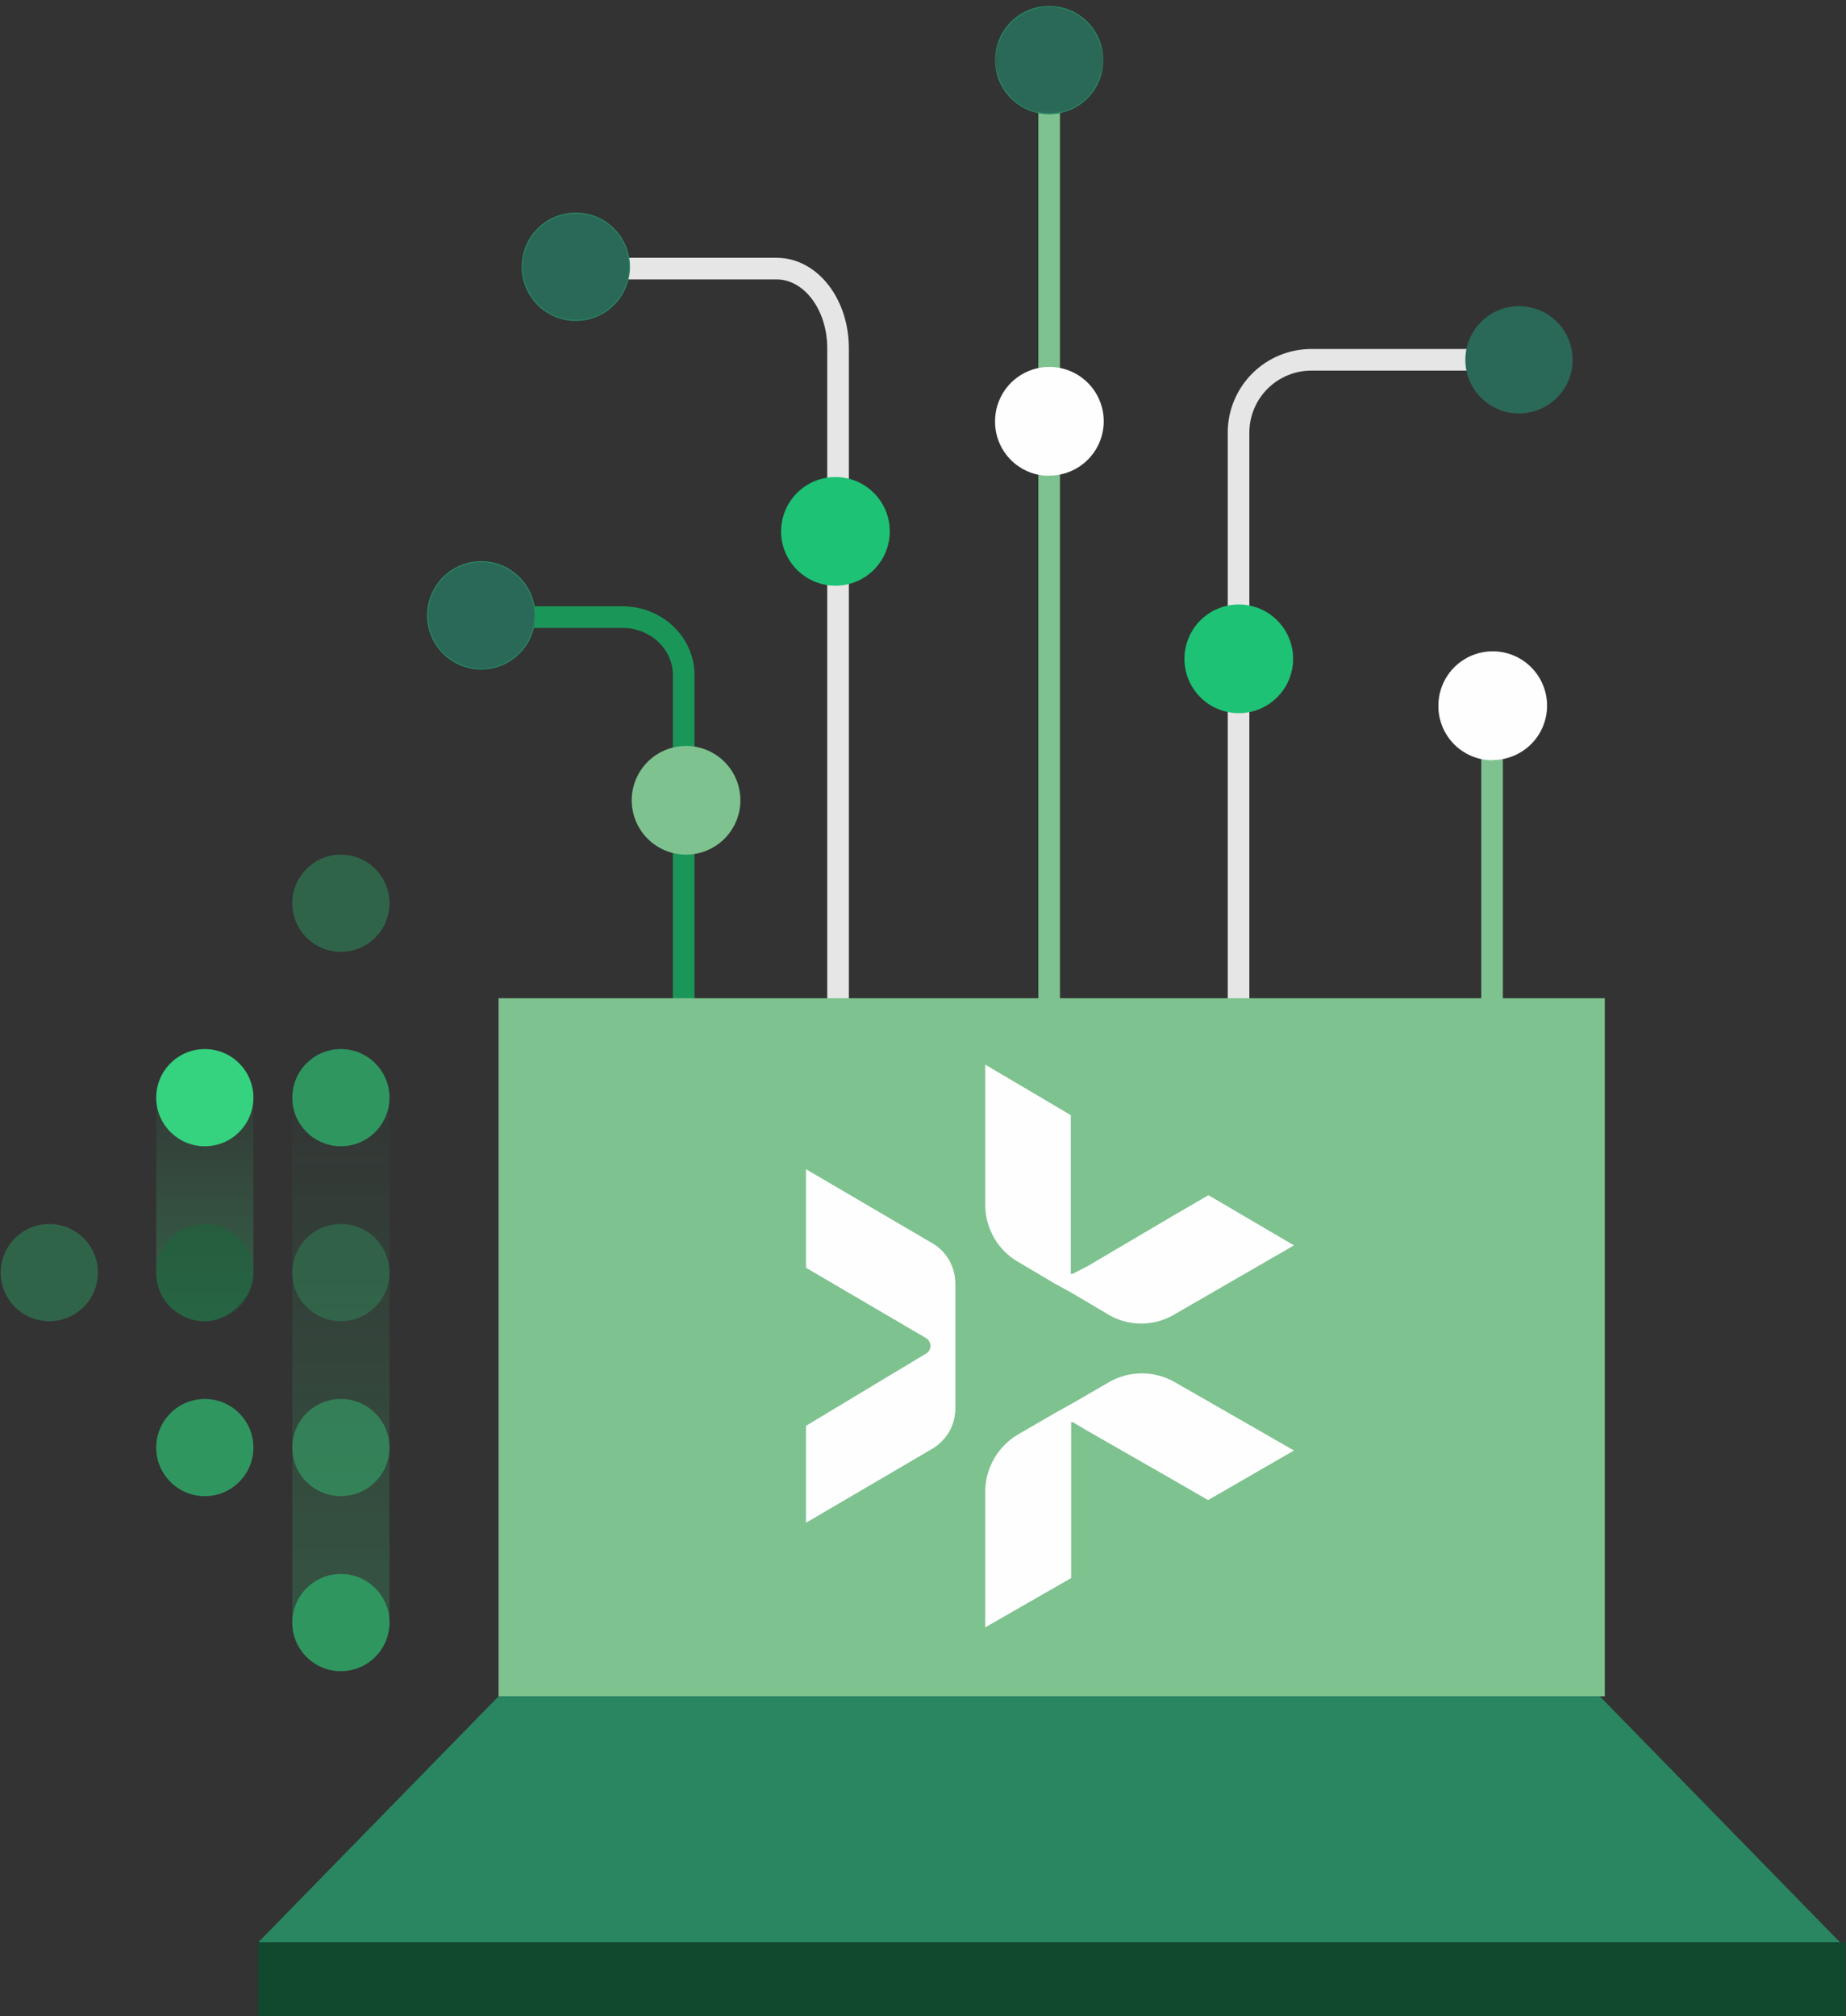 <svg xmlns="http://www.w3.org/2000/svg" width="380" height="415" viewBox="0 0 380 415" fill="none"><rect x="0" y="0" width="380" height="415" fill="#333333" stroke="none"/><mask id="mask0_2435_2901" style="mask-type:luminance" maskUnits="userSpaceOnUse" x="92" y="118" width="58" height="120"><path d="M149.567 118.684H92.109V237.162H149.567V118.684Z" fill="white"></path></mask><g mask="url(#mask0_2435_2901)"><path d="M92.109 127.016H128.144C131.48 127.026 134.677 128.281 137.036 130.507C139.396 132.733 140.726 135.75 140.736 138.898V237.2" stroke="#1A9758" stroke-width="4.45" stroke-miterlimit="22.93"></path></g><mask id="mask1_2435_2901" style="mask-type:luminance" maskUnits="userSpaceOnUse" x="123" y="43" width="59" height="164"><path d="M181.343 43.856H123.886V206.41H181.343V43.856Z" fill="white"></path></mask><g mask="url(#mask1_2435_2901)"><path d="M123.886 55.287H159.92C163.257 55.301 166.454 57.023 168.813 60.077C171.172 63.131 172.502 67.269 172.513 71.589V206.461" stroke="#E6E6E6" stroke-width="4.45" stroke-miterlimit="22.93"></path></g><mask id="mask2_2435_2901" style="mask-type:luminance" maskUnits="userSpaceOnUse" x="205" y="12" width="22" height="226"><path d="M226.456 12.373H205.536V237.21H226.456V12.373Z" fill="white"></path></mask><g mask="url(#mask2_2435_2901)"><path d="M215.972 237.163V12.373" stroke="#7EC28F" stroke-width="4.45" stroke-miterlimit="22.93"></path></g><mask id="mask3_2435_2901" style="mask-type:luminance" maskUnits="userSpaceOnUse" x="302" y="149" width="11" height="107"><path d="M312.065 149.437H302.241V255.014H312.065V149.437Z" fill="white"></path></mask><g mask="url(#mask3_2435_2901)"><path d="M307.143 254.992V149.437" stroke="#7EC28F" stroke-width="4.45" stroke-miterlimit="22.93"></path></g><mask id="mask4_2435_2901" style="mask-type:luminance" maskUnits="userSpaceOnUse" x="244" y="63" width="69" height="150"><path d="M312.685 63.62H244.471V212.712H312.685V63.62Z" fill="white"></path></mask><g mask="url(#mask4_2435_2901)"><path d="M312.684 74.059H269.903C265.942 74.072 262.146 75.651 259.345 78.452C256.545 81.253 254.966 85.049 254.953 89.011V212.713" stroke="#E6E6E6" stroke-width="4.45" stroke-miterlimit="22.93"></path></g><path fill-rule="evenodd" clip-rule="evenodd" d="M99.106 137.707C101.29 137.698 103.421 137.042 105.231 135.822C107.042 134.602 108.451 132.874 109.28 130.854C110.109 128.834 110.321 126.614 109.889 124.474C109.458 122.334 108.402 120.369 106.855 118.829C105.308 117.288 103.339 116.24 101.198 115.818C99.056 115.395 96.837 115.617 94.821 116.455C92.805 117.292 91.082 118.708 89.87 120.524C88.659 122.34 88.012 124.475 88.012 126.658C88.012 128.113 88.299 129.554 88.857 130.897C89.415 132.241 90.233 133.461 91.264 134.488C92.295 135.514 93.518 136.327 94.864 136.88C96.21 137.432 97.652 137.713 99.106 137.707Z" fill="#2A6858"></path><path d="M99.106 137.707C101.29 137.698 103.421 137.042 105.231 135.822C107.042 134.602 108.451 132.874 109.28 130.854C110.109 128.834 110.321 126.614 109.889 124.474C109.458 122.334 108.402 120.369 106.855 118.829C105.308 117.288 103.339 116.24 101.198 115.818C99.056 115.395 96.837 115.617 94.821 116.455C92.805 117.292 91.082 118.708 89.87 120.524C88.659 122.34 88.012 124.475 88.012 126.658C88.012 128.113 88.299 129.554 88.857 130.897C89.415 132.241 90.233 133.461 91.264 134.488C92.295 135.514 93.518 136.327 94.864 136.88C96.21 137.432 97.652 137.713 99.106 137.707Z" stroke="#298661" stroke-width="0.22" stroke-linecap="round" stroke-linejoin="round"></path><path fill-rule="evenodd" clip-rule="evenodd" d="M118.582 65.955C120.765 65.946 122.896 65.29 124.707 64.07C126.518 62.851 127.926 61.122 128.755 59.102C129.584 57.082 129.796 54.862 129.365 52.722C128.933 50.582 127.877 48.618 126.33 47.077C124.783 45.536 122.815 44.489 120.673 44.066C118.531 43.644 116.312 43.865 114.296 44.703C112.28 45.541 110.558 46.957 109.346 48.773C108.134 50.589 107.487 52.723 107.487 54.906C107.487 56.361 107.775 57.802 108.333 59.146C108.891 60.489 109.709 61.709 110.74 62.736C111.771 63.763 112.994 64.575 114.34 65.128C115.686 65.68 117.127 65.962 118.582 65.955Z" fill="#2A6858"></path><path d="M118.582 65.955C120.765 65.946 122.896 65.29 124.707 64.07C126.518 62.851 127.926 61.122 128.755 59.102C129.584 57.082 129.796 54.862 129.365 52.722C128.933 50.582 127.877 48.618 126.33 47.077C124.783 45.536 122.815 44.489 120.673 44.066C118.531 43.644 116.312 43.865 114.296 44.703C112.28 45.541 110.558 46.957 109.346 48.773C108.134 50.589 107.487 52.723 107.487 54.906C107.487 56.361 107.775 57.802 108.333 59.146C108.891 60.489 109.709 61.709 110.74 62.736C111.771 63.763 112.994 64.575 114.34 65.128C115.686 65.68 117.127 65.962 118.582 65.955Z" stroke="#298661" stroke-width="0.22" stroke-linecap="round" stroke-linejoin="round"></path><mask id="mask5_2435_2901" style="mask-type:luminance" maskUnits="userSpaceOnUse" x="204" y="0" width="24" height="24"><path d="M227.584 0.805H204.454V23.937H227.584V0.805Z" fill="white"></path></mask><g mask="url(#mask5_2435_2901)"><path fill-rule="evenodd" clip-rule="evenodd" d="M215.973 23.42C218.158 23.42 220.294 22.772 222.11 21.558C223.927 20.344 225.343 18.618 226.179 16.599C227.016 14.581 227.234 12.359 226.808 10.216C226.382 8.072 225.33 6.104 223.784 4.558C222.239 3.013 220.271 1.961 218.128 1.534C215.985 1.108 213.763 1.327 211.745 2.163C209.726 2.999 208.001 4.416 206.787 6.233C205.573 8.05 204.925 10.186 204.925 12.371C204.925 13.822 205.211 15.259 205.766 16.599C206.321 17.94 207.135 19.158 208.161 20.184C209.186 21.21 210.404 22.024 211.745 22.579C213.085 23.134 214.522 23.42 215.973 23.42Z" fill="#2A6858"></path><path d="M215.973 23.42C218.158 23.42 220.294 22.772 222.11 21.558C223.927 20.344 225.343 18.618 226.179 16.599C227.016 14.581 227.234 12.359 226.808 10.216C226.382 8.072 225.33 6.104 223.784 4.558C222.239 3.013 220.271 1.961 218.128 1.534C215.985 1.108 213.763 1.327 211.745 2.163C209.726 2.999 208.001 4.416 206.787 6.233C205.573 8.05 204.925 10.186 204.925 12.371C204.925 13.822 205.211 15.259 205.766 16.599C206.321 17.94 207.135 19.158 208.161 20.184C209.186 21.21 210.404 22.024 211.745 22.579C213.085 23.134 214.522 23.42 215.973 23.42Z" stroke="#298661" stroke-width="0.22" stroke-linecap="round" stroke-linejoin="round"></path></g><path fill-rule="evenodd" clip-rule="evenodd" d="M312.686 85.109C314.871 85.109 317.007 84.461 318.824 83.246C320.641 82.032 322.057 80.307 322.893 78.288C323.729 76.269 323.948 74.047 323.522 71.904C323.096 69.761 322.043 67.792 320.498 66.247C318.953 64.701 316.985 63.649 314.842 63.223C312.699 62.797 310.477 63.015 308.459 63.852C306.44 64.688 304.714 66.104 303.501 67.921C302.287 69.738 301.639 71.874 301.639 74.06C301.639 76.99 302.803 79.8 304.874 81.872C306.946 83.945 309.756 85.109 312.686 85.109Z" fill="#2A6858"></path><path d="M330.351 205.473H102.626V349.157H330.351V205.473Z" fill="#7EC28F"></path><path fill-rule="evenodd" clip-rule="evenodd" d="M165.913 260.951L190.566 275.387C190.868 275.56 191.117 275.813 191.287 276.119C191.413 276.33 191.493 276.566 191.525 276.811C191.556 277.056 191.537 277.305 191.47 277.542C191.402 277.779 191.287 278 191.131 278.19C190.976 278.38 190.783 278.535 190.566 278.646L165.913 293.481V313.438L192.14 298.071C193.522 297.192 194.67 295.981 195.484 294.546C196.24 293.136 196.645 291.56 196.664 289.955V264.277C196.653 262.629 196.248 261.008 195.484 259.554C194.689 258.105 193.536 256.89 192.14 256.029L165.913 240.662V260.951Z" fill="#FEFEFE"></path><path fill-rule="evenodd" clip-rule="evenodd" d="M220.83 292.727L223.622 294.384L241.57 304.662L248.683 308.773L266.366 298.561L241.504 284.306C239.521 283.243 237.306 282.688 235.055 282.688C232.805 282.688 230.59 283.243 228.607 284.306L220.83 288.814L217.24 290.804L209.462 295.312C207.515 296.49 205.889 298.129 204.729 300.084C203.569 302.039 202.912 304.249 202.814 306.518V334.964L220.497 324.819V292.727H220.83Z" fill="#FEFEFE"></path><path fill-rule="evenodd" clip-rule="evenodd" d="M220.754 262.215L223.8 260.662L241.673 250.128L248.757 246.01L266.366 256.34L241.342 270.79C239.368 271.871 237.162 272.437 234.921 272.437C232.68 272.437 230.474 271.871 228.5 270.79L220.754 266.198L217.18 264.24L209.434 259.649C207.471 258.494 205.832 256.844 204.673 254.858C203.514 252.872 202.874 250.616 202.814 248.305V219.136L220.423 229.534V262.215H220.754Z" fill="#FEFEFE"></path><path fill-rule="evenodd" clip-rule="evenodd" d="M53.171 399.795H215.973H378.774L329.318 349.158H215.973H102.627L53.171 399.795Z" fill="#298661"></path><path d="M379.854 399.795H53.171V415H379.854V399.795Z" fill="#11492F"></path><path fill-rule="evenodd" clip-rule="evenodd" d="M254.957 146.796C257.174 146.805 259.344 146.156 261.191 144.93C263.038 143.704 264.48 141.956 265.332 139.91C266.185 137.863 266.411 135.609 265.98 133.434C265.55 131.259 264.484 129.261 262.916 127.693C261.348 126.125 259.35 125.059 257.176 124.629C255.001 124.198 252.747 124.424 250.701 125.277C248.654 126.129 246.907 127.571 245.682 129.418C244.456 131.266 243.806 133.436 243.816 135.653C243.828 138.612 245.012 141.447 247.109 143.535C249.206 145.623 252.045 146.796 255.004 146.796" fill="#1DC275"></path><path fill-rule="evenodd" clip-rule="evenodd" d="M215.972 97.897C218.189 97.906 220.359 97.257 222.206 96.031C224.053 94.805 225.494 93.058 226.347 91.011C227.2 88.965 227.425 86.711 226.995 84.536C226.565 82.361 225.498 80.362 223.931 78.795C222.363 77.227 220.365 76.16 218.19 75.73C216.015 75.3 213.762 75.525 211.715 76.378C209.669 77.231 207.922 78.672 206.696 80.52C205.47 82.367 204.821 84.537 204.83 86.754C204.824 88.221 205.108 89.675 205.665 91.033C206.222 92.39 207.042 93.624 208.077 94.664C209.112 95.704 210.342 96.529 211.697 97.091C213.052 97.654 214.505 97.944 215.972 97.944" fill="#FEFEFE"></path><path fill-rule="evenodd" clip-rule="evenodd" d="M307.233 156.44C309.45 156.449 311.619 155.799 313.466 154.573C315.314 153.347 316.755 151.6 317.608 149.553C318.46 147.507 318.686 145.253 318.256 143.078C317.825 140.903 316.759 138.905 315.191 137.337C313.624 135.769 311.626 134.702 309.451 134.272C307.276 133.842 305.023 134.067 302.976 134.92C300.93 135.773 299.183 137.215 297.957 139.062C296.731 140.909 296.082 143.079 296.091 145.296C296.085 146.764 296.368 148.218 296.926 149.575C297.483 150.933 298.302 152.167 299.338 153.206C300.373 154.246 301.603 155.071 302.958 155.634C304.313 156.197 305.766 156.487 307.233 156.487" fill="#FEFEFE"></path><path fill-rule="evenodd" clip-rule="evenodd" d="M141.226 175.915C143.439 175.915 145.602 175.259 147.442 174.029C149.282 172.8 150.716 171.052 151.563 169.007C152.41 166.962 152.631 164.712 152.2 162.542C151.768 160.371 150.702 158.377 149.138 156.812C147.573 155.247 145.579 154.182 143.409 153.75C141.238 153.318 138.989 153.54 136.944 154.387C134.9 155.234 133.152 156.668 131.923 158.508C130.693 160.348 130.037 162.512 130.037 164.725C130.037 167.693 131.216 170.539 133.314 172.637C135.413 174.736 138.258 175.915 141.226 175.915Z" fill="#7EC28F"></path><path fill-rule="evenodd" clip-rule="evenodd" d="M171.977 120.564C174.19 120.564 176.353 119.908 178.193 118.678C180.033 117.448 181.467 115.701 182.314 113.656C183.161 111.611 183.382 109.361 182.951 107.191C182.519 105.02 181.453 103.026 179.889 101.461C178.324 99.896 176.33 98.83 174.16 98.399C171.989 97.967 169.74 98.188 167.695 99.035C165.651 99.882 163.903 101.317 162.674 103.157C161.444 104.997 160.788 107.161 160.788 109.374C160.788 112.342 161.967 115.188 164.065 117.286C166.164 119.385 169.009 120.564 171.977 120.564Z" fill="#1DC275"></path><rect opacity="0.4" x="32.157" y="271.952" width="56.022" height="20.008" rx="10.004" transform="rotate(-90 32.157 271.952)" fill="url(#paint0_linear_2435_2901)"></rect><rect opacity="0.3" x="60.169" y="343.98" width="128.051" height="20.008" rx="10.004" transform="rotate(-90 60.169 343.98)" fill="url(#paint1_linear_2435_2901)"></rect><circle opacity="0.5" cx="10.149" cy="261.948" r="10.004" transform="rotate(-90 10.149 261.948)" fill="#2F9660"></circle><circle opacity="0.5" cx="42.161" cy="261.948" r="10.004" transform="rotate(-90 42.161 261.948)" fill="#18693F"></circle><circle cx="42.161" cy="297.959" r="10.004" transform="rotate(-90 42.161 297.959)" fill="#2F9660"></circle><circle cx="70.173" cy="333.977" r="10.004" transform="rotate(-90 70.173 333.977)" fill="#2F9660"></circle><circle opacity="0.4" cx="70.173" cy="297.959" r="10.004" transform="rotate(-90 70.173 297.959)" fill="#35D27F"></circle><circle opacity="0.4" cx="70.173" cy="261.948" r="10.004" transform="rotate(-90 70.173 261.948)" fill="#2F9660"></circle><circle opacity="0.5" cx="70.173" cy="185.919" r="10.004" transform="rotate(-90 70.173 185.919)" fill="#2F9660"></circle><circle cx="70.173" cy="225.935" r="10.004" transform="rotate(-90 70.173 225.935)" fill="#2F9660"></circle><circle cx="42.161" cy="225.935" r="10.004" transform="rotate(-90 42.161 225.935)" fill="#35D27F"></circle><defs><linearGradient id="paint0_linear_2435_2901" x1="24.874" y1="281.956" x2="88.18" y2="281.956" gradientUnits="userSpaceOnUse"><stop stop-color="#38B971"></stop><stop offset="1" stop-color="#38B971" stop-opacity="0"></stop></linearGradient><linearGradient id="paint1_linear_2435_2901" x1="43.522" y1="353.984" x2="188.22" y2="353.984" gradientUnits="userSpaceOnUse"><stop stop-color="#38B971"></stop><stop offset="1" stop-color="#38B971" stop-opacity="0"></stop></linearGradient></defs></svg>